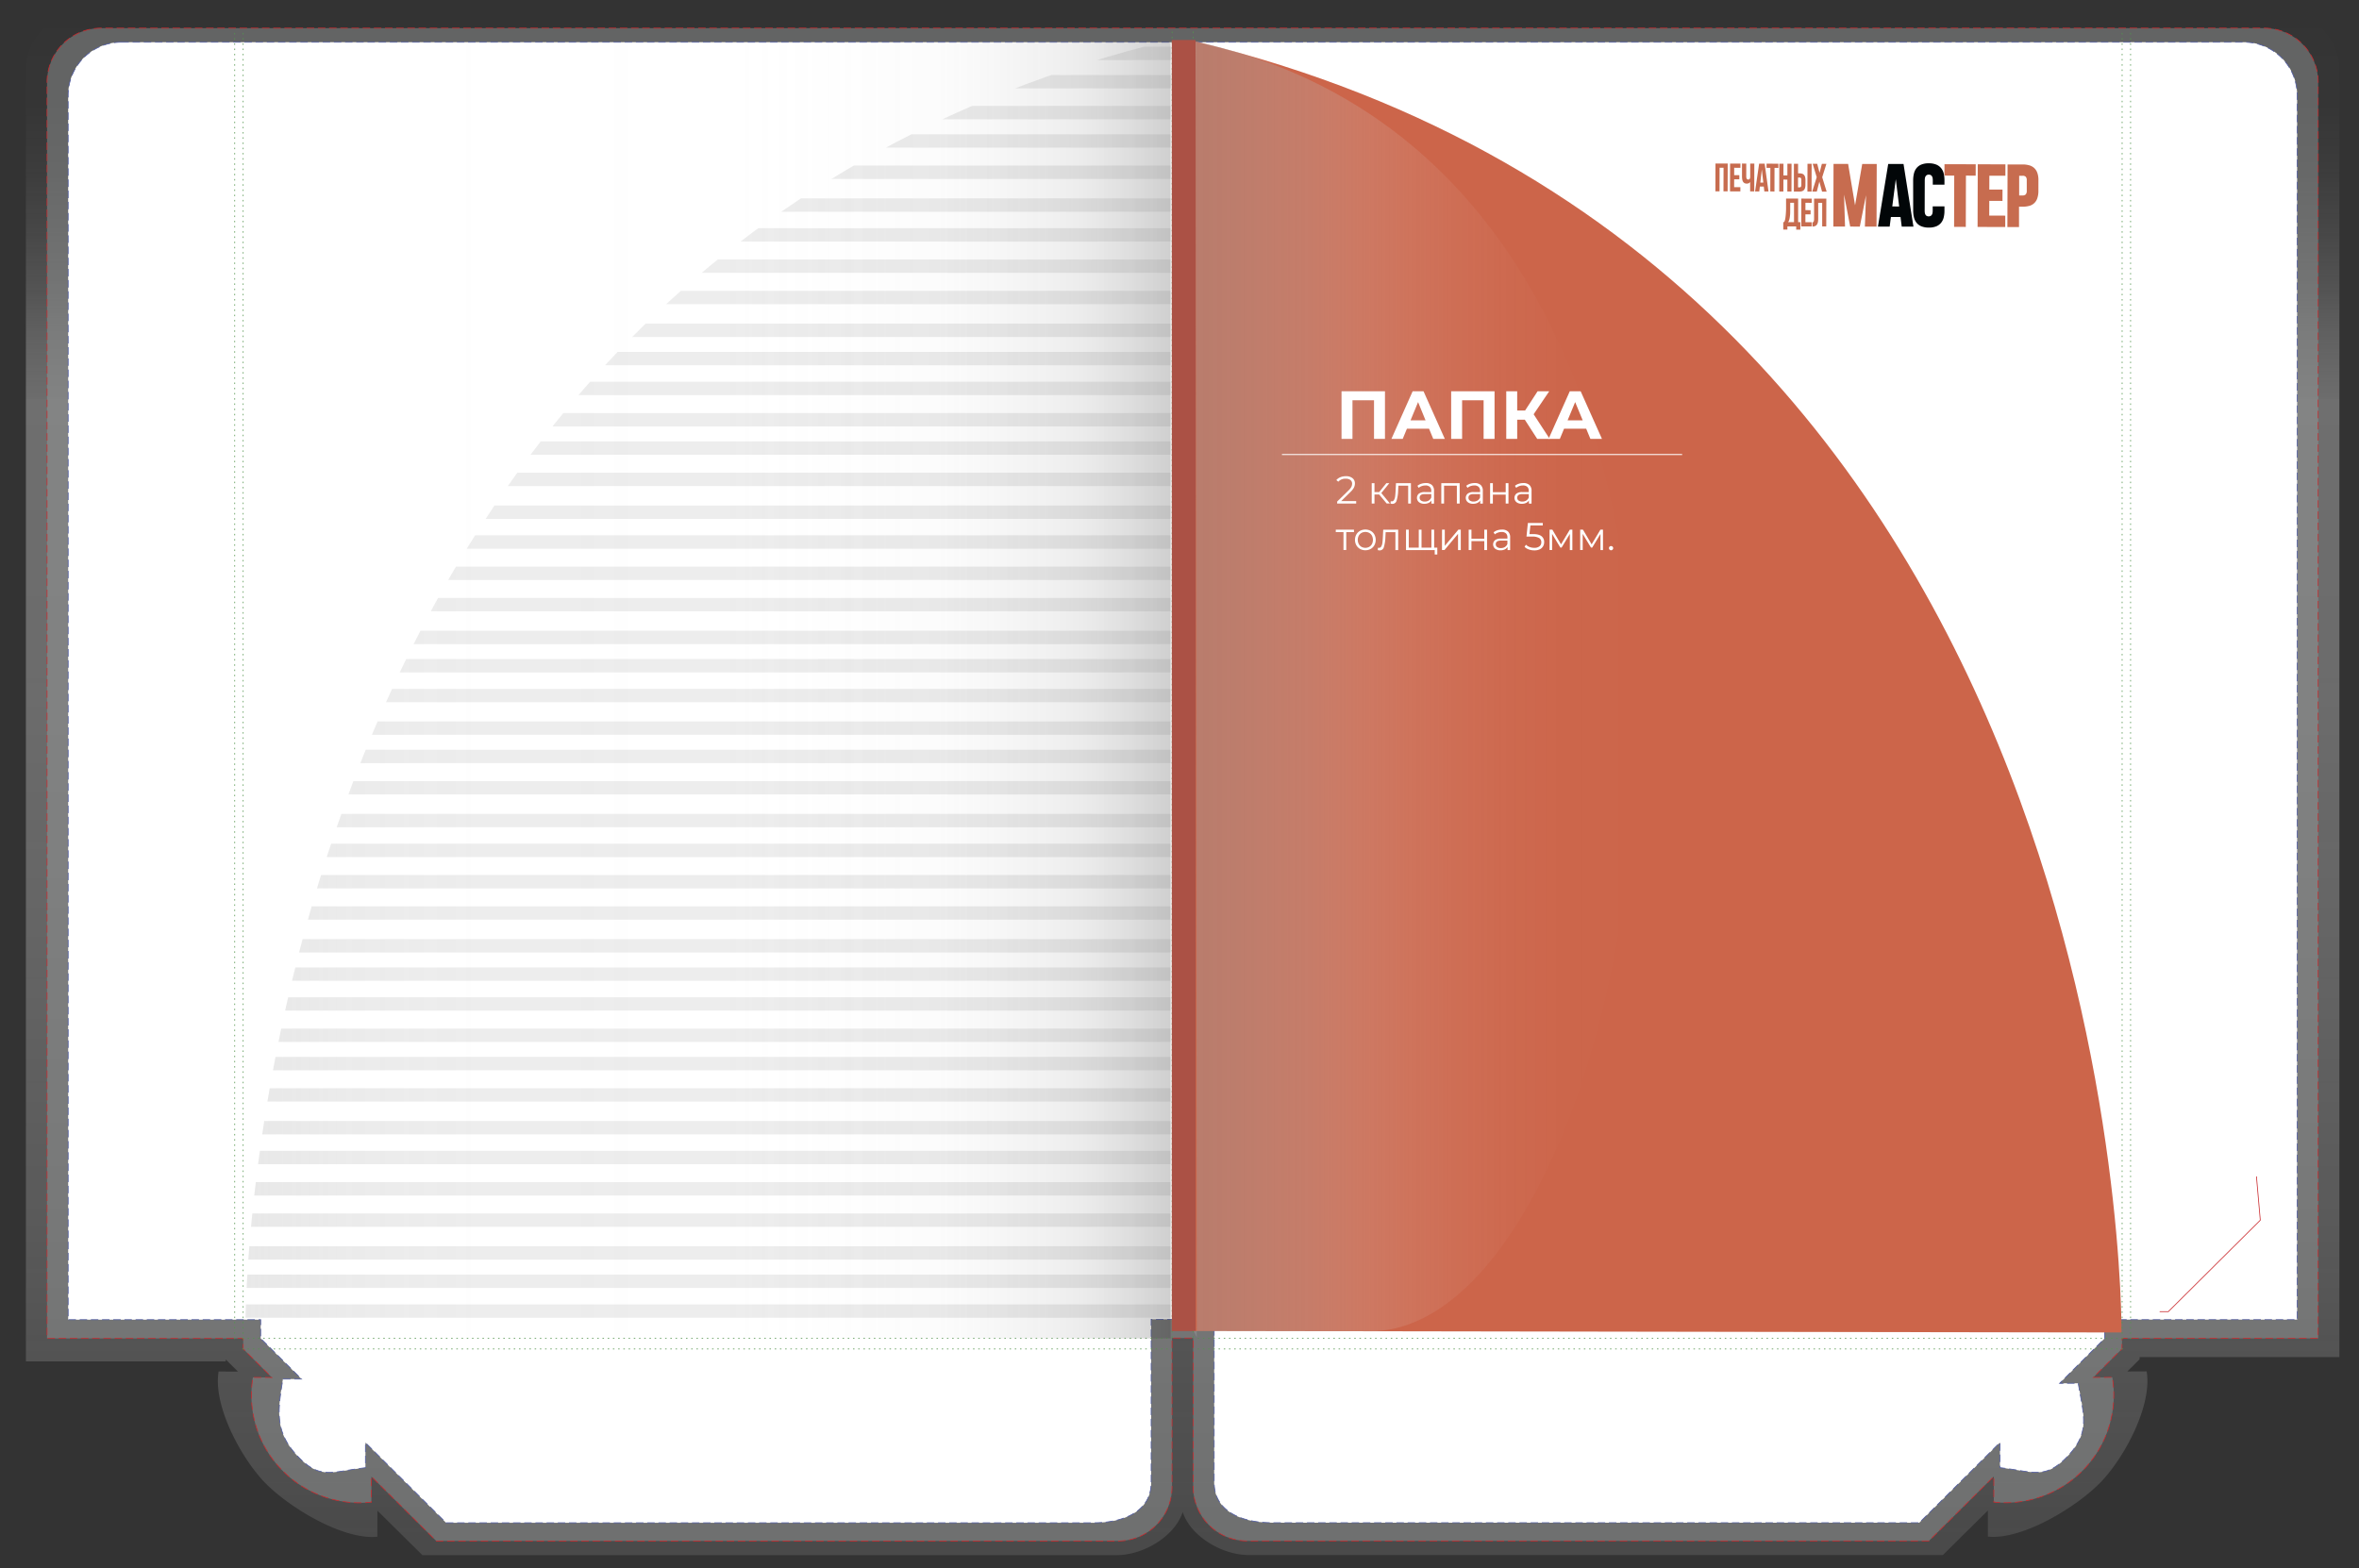 <svg xmlns="http://www.w3.org/2000/svg" xmlns:xlink="http://www.w3.org/1999/xlink" viewBox="0 0 1582 1052"><rect x="0" y="0" width="1582" height="1052" fill="#333333" stroke="none"/><defs><style>.cls-1,.cls-3,.cls-6,.cls-8,.cls-9{fill:none;}.cls-2{isolation:isolate;}.cls-3,.cls-6{stroke:#ca2a2e;}.cls-3,.cls-6,.cls-8,.cls-9{stroke-width:0.5px;}.cls-18,.cls-19,.cls-20,.cls-21,.cls-22,.cls-23,.cls-24,.cls-25,.cls-26,.cls-27,.cls-28,.cls-29,.cls-30,.cls-31,.cls-32,.cls-33,.cls-34,.cls-35,.cls-36,.cls-37,.cls-38,.cls-39,.cls-4,.cls-40,.cls-41,.cls-42,.cls-43,.cls-44,.cls-45,.cls-46,.cls-47,.cls-48,.cls-49,.cls-50,.cls-51,.cls-52,.cls-53,.cls-54,.cls-55,.cls-56,.cls-57,.cls-58,.cls-59{opacity:0.65;}.cls-12,.cls-13,.cls-4{mix-blend-mode:multiply;}.cls-4{fill:url(#Безымянный_градиент_16);}.cls-5{fill:#9d9e9e;opacity:0.45;}.cls-6,.cls-8{stroke-dasharray:5 2.5;}.cls-7{fill:#fff;}.cls-8{stroke:#4d59a1;}.cls-9{stroke:#53944d;stroke-dasharray:1 2.5;}.cls-10{fill:#cc654a;}.cls-11{fill:#ab5145;}.cls-12{opacity:0.41;fill:url(#Безымянный_градиент_50);}.cls-13{opacity:0.33;fill:url(#Безымянный_градиент_42);}.cls-14{fill:#c76c4f;}.cls-15{fill:#020608;}.cls-16{stroke-miterlimit:10;stroke-width:0.75px;opacity:0.86;fill:url(#Безымянный_градиент_53);stroke:url(#Безымянный_градиент_53-2);}.cls-17{clip-path:url(#clip-path);}.cls-18{fill:url(#Безымянный_градиент_63);}.cls-19{fill:url(#Безымянный_градиент_63-2);}.cls-20{fill:url(#Безымянный_градиент_63-3);}.cls-21{fill:url(#Безымянный_градиент_63-4);}.cls-22{fill:url(#Безымянный_градиент_63-5);}.cls-23{fill:url(#Безымянный_градиент_63-6);}.cls-24{fill:url(#Безымянный_градиент_63-7);}.cls-25{fill:url(#Безымянный_градиент_63-8);}.cls-26{fill:url(#Безымянный_градиент_63-9);}.cls-27{fill:url(#Безымянный_градиент_63-10);}.cls-28{fill:url(#Безымянный_градиент_63-11);}.cls-29{fill:url(#Безымянный_градиент_63-12);}.cls-30{fill:url(#Безымянный_градиент_63-13);}.cls-31{fill:url(#Безымянный_градиент_63-14);}.cls-32{fill:url(#Безымянный_градиент_63-15);}.cls-33{fill:url(#Безымянный_градиент_63-16);}.cls-34{fill:url(#Безымянный_градиент_63-17);}.cls-35{fill:url(#Безымянный_градиент_63-18);}.cls-36{fill:url(#Безымянный_градиент_63-19);}.cls-37{fill:url(#Безымянный_градиент_63-20);}.cls-38{fill:url(#Безымянный_градиент_63-21);}.cls-39{fill:url(#Безымянный_градиент_63-22);}.cls-40{fill:url(#Безымянный_градиент_63-23);}.cls-41{fill:url(#Безымянный_градиент_63-24);}.cls-42{fill:url(#Безымянный_градиент_63-25);}.cls-43{fill:url(#Безымянный_градиент_63-26);}.cls-44{fill:url(#Безымянный_градиент_63-27);}.cls-45{fill:url(#Безымянный_градиент_63-28);}.cls-46{fill:url(#Безымянный_градиент_63-29);}.cls-47{fill:url(#Безымянный_градиент_63-30);}.cls-48{fill:url(#Безымянный_градиент_63-31);}.cls-49{fill:url(#Безымянный_градиент_63-32);}.cls-50{fill:url(#Безымянный_градиент_63-33);}.cls-51{fill:url(#Безымянный_градиент_63-34);}.cls-52{fill:url(#Безымянный_градиент_63-35);}.cls-53{fill:url(#Безымянный_градиент_63-36);}.cls-54{fill:url(#Безымянный_градиент_63-37);}.cls-55{fill:url(#Безымянный_градиент_63-38);}.cls-56{fill:url(#Безымянный_градиент_63-39);}.cls-57{fill:url(#Безымянный_градиент_63-40);}.cls-58{fill:url(#Безымянный_градиент_63-41);}.cls-59{fill:url(#Безымянный_градиент_63-42);}</style><linearGradient id="Безымянный_градиент_16" x1="793.12" y1="9.42" x2="793.12" y2="1043.06" gradientUnits="userSpaceOnUse"><stop offset="0" stop-color="#fff" stop-opacity="0"/><stop offset="0.06" stop-color="#fdfdfd" stop-opacity="0.02"/><stop offset="0.1" stop-color="#f8f8f8" stop-opacity="0.07"/><stop offset="0.14" stop-color="#eee" stop-opacity="0.16"/><stop offset="0.18" stop-color="#e1e1e1" stop-opacity="0.29"/><stop offset="0.21" stop-color="#d0d0d0" stop-opacity="0.45"/><stop offset="0.25" stop-color="#bbb" stop-opacity="0.65"/><stop offset="0.25" stop-color="#b6b6b6" stop-opacity="0.7"/><stop offset="0.43" stop-color="#b4b4b4" stop-opacity="0.68"/><stop offset="0.6" stop-color="#acacac" stop-opacity="0.63"/><stop offset="0.78" stop-color="#a0a0a0" stop-opacity="0.55"/><stop offset="0.95" stop-color="#8f8f8f" stop-opacity="0.44"/><stop offset="0.99" stop-color="#8a8a8a" stop-opacity="0.4"/></linearGradient><linearGradient id="Безымянный_градиент_50" x1="951.08" y1="773.1" x2="951.08" y2="367.35" gradientTransform="matrix(0, 2.66, 0.73, 0, 532.74, -2069.09)" gradientUnits="userSpaceOnUse"><stop offset="0" stop-color="#fff" stop-opacity="0"/><stop offset="0.17" stop-color="#fdfdfd" stop-opacity="0.02"/><stop offset="0.29" stop-color="#f8f8f8" stop-opacity="0.07"/><stop offset="0.41" stop-color="#eee" stop-opacity="0.16"/><stop offset="0.52" stop-color="#e1e1e1" stop-opacity="0.29"/><stop offset="0.62" stop-color="#d0d0d0" stop-opacity="0.45"/><stop offset="0.72" stop-color="#bbb" stop-opacity="0.65"/><stop offset="0.74" stop-color="#b6b6b6" stop-opacity="0.7"/><stop offset="0.89" stop-color="#a5a5a5" stop-opacity="0.91"/><stop offset="0.99" stop-color="#9e9e9e"/></linearGradient><linearGradient id="Безымянный_градиент_42" x1="162.54" y1="462.76" x2="785.06" y2="462.76" gradientUnits="userSpaceOnUse"><stop offset="0" stop-color="#fff" stop-opacity="0"/><stop offset="0.54" stop-color="#f3f3f3" stop-opacity="0.04"/><stop offset="0.75" stop-color="#c8c8c8" stop-opacity="0.18"/><stop offset="0.9" stop-color="#7f7f7f" stop-opacity="0.43"/><stop offset="1" stop-color="#303030" stop-opacity="0.7"/></linearGradient><linearGradient id="Безымянный_градиент_53" x1="902.11" y1="368.82" x2="1086.88" y2="368.82" gradientTransform="translate(576.64 -670.31) rotate(46.49)" gradientUnits="userSpaceOnUse"><stop offset="0" stop-color="#fff"/><stop offset="0.92" stop-color="#fff"/><stop offset="1" stop-color="#fff"/></linearGradient><linearGradient id="Безымянный_градиент_53-2" x1="901.83" y1="368.82" x2="1087.15" y2="368.82" xlink:href="#Безымянный_градиент_53"/><clipPath id="clip-path"><path class="cls-1" d="M785.44,26.67l1.29,864.92-622.2,1S158.28,178.72,785.44,26.67Z"/></clipPath><linearGradient id="Безымянный_градиент_63" x1="785.06" y1="694.39" x2="157.41" y2="694.39" gradientUnits="userSpaceOnUse"><stop offset="0" stop-color="#8a8a8a" stop-opacity="0.3"/><stop offset="0.28" stop-color="#a9a9a9" stop-opacity="0.36"/><stop offset="0.49" stop-color="#bababa" stop-opacity="0.4"/><stop offset="0.78" stop-color="#b7b7b7" stop-opacity="0.39"/><stop offset="0.88" stop-color="#adadad" stop-opacity="0.37"/><stop offset="0.95" stop-color="#9c9c9c" stop-opacity="0.34"/><stop offset="1" stop-color="#8a8a8a" stop-opacity="0.3"/></linearGradient><linearGradient id="Безымянный_градиент_63-2" x1="785.06" y1="713.39" x2="157.41" y2="713.39" xlink:href="#Безымянный_градиент_63"/><linearGradient id="Безымянный_градиент_63-3" x1="785.06" y1="734.39" x2="157.41" y2="734.39" xlink:href="#Безымянный_градиент_63"/><linearGradient id="Безымянный_градиент_63-4" x1="785.06" y1="756.39" x2="157.41" y2="756.39" xlink:href="#Безымянный_градиент_63"/><linearGradient id="Безымянный_градиент_63-5" x1="785.06" y1="776.39" x2="157.41" y2="776.39" xlink:href="#Безымянный_градиент_63"/><linearGradient id="Безымянный_градиент_63-6" x1="785.06" y1="797.39" x2="157.41" y2="797.39" xlink:href="#Безымянный_градиент_63"/><linearGradient id="Безымянный_градиент_63-7" x1="785.06" y1="818.39" x2="157.41" y2="818.39" xlink:href="#Безымянный_градиент_63"/><linearGradient id="Безымянный_градиент_63-8" x1="785.06" y1="840.39" x2="157.41" y2="840.39" xlink:href="#Безымянный_градиент_63"/><linearGradient id="Безымянный_градиент_63-9" x1="785.06" y1="859.39" x2="157.41" y2="859.39" xlink:href="#Безымянный_градиент_63"/><linearGradient id="Безымянный_градиент_63-10" x1="785.06" y1="879.39" x2="157.41" y2="879.39" xlink:href="#Безымянный_градиент_63"/><linearGradient id="Безымянный_градиент_63-11" x1="785.06" y1="488.39" x2="157.41" y2="488.39" xlink:href="#Безымянный_градиент_63"/><linearGradient id="Безымянный_градиент_63-12" x1="785.06" y1="507.39" x2="157.41" y2="507.39" xlink:href="#Безымянный_градиент_63"/><linearGradient id="Безымянный_градиент_63-13" x1="785.06" y1="528.39" x2="157.41" y2="528.39" xlink:href="#Безымянный_градиент_63"/><linearGradient id="Безымянный_градиент_63-14" x1="785.06" y1="550.39" x2="157.41" y2="550.39" xlink:href="#Безымянный_градиент_63"/><linearGradient id="Безымянный_градиент_63-15" x1="785.06" y1="570.39" x2="157.41" y2="570.39" xlink:href="#Безымянный_градиент_63"/><linearGradient id="Безымянный_градиент_63-16" x1="785.06" y1="591.39" x2="157.41" y2="591.39" xlink:href="#Безымянный_градиент_63"/><linearGradient id="Безымянный_градиент_63-17" x1="785.06" y1="612.39" x2="157.41" y2="612.39" xlink:href="#Безымянный_градиент_63"/><linearGradient id="Безымянный_градиент_63-18" x1="785.06" y1="634.39" x2="157.41" y2="634.39" xlink:href="#Безымянный_градиент_63"/><linearGradient id="Безымянный_градиент_63-19" x1="785.06" y1="653.39" x2="157.41" y2="653.39" xlink:href="#Безымянный_градиент_63"/><linearGradient id="Безымянный_градиент_63-20" x1="785.06" y1="673.39" x2="157.41" y2="673.39" xlink:href="#Безымянный_градиент_63"/><linearGradient id="Безымянный_градиент_63-21" x1="785.06" y1="281.54" x2="157.41" y2="281.54" xlink:href="#Безымянный_градиент_63"/><linearGradient id="Безымянный_градиент_63-22" x1="785.06" y1="300.54" x2="157.41" y2="300.54" xlink:href="#Безымянный_градиент_63"/><linearGradient id="Безымянный_градиент_63-23" x1="785.06" y1="321.54" x2="157.41" y2="321.54" xlink:href="#Безымянный_градиент_63"/><linearGradient id="Безымянный_градиент_63-24" x1="785.06" y1="343.54" x2="157.41" y2="343.54" xlink:href="#Безымянный_градиент_63"/><linearGradient id="Безымянный_градиент_63-25" x1="785.06" y1="363.54" x2="157.41" y2="363.54" xlink:href="#Безымянный_градиент_63"/><linearGradient id="Безымянный_градиент_63-26" x1="785.06" y1="384.54" x2="157.41" y2="384.54" xlink:href="#Безымянный_градиент_63"/><linearGradient id="Безымянный_градиент_63-27" x1="785.06" y1="405.54" x2="157.41" y2="405.54" xlink:href="#Безымянный_градиент_63"/><linearGradient id="Безымянный_градиент_63-28" x1="785.06" y1="427.54" x2="157.41" y2="427.54" xlink:href="#Безымянный_градиент_63"/><linearGradient id="Безымянный_градиент_63-29" x1="785.06" y1="446.54" x2="157.41" y2="446.54" xlink:href="#Безымянный_градиент_63"/><linearGradient id="Безымянный_градиент_63-30" x1="785.06" y1="466.54" x2="157.41" y2="466.54" xlink:href="#Безымянный_градиент_63"/><linearGradient id="Безымянный_градиент_63-31" x1="785.06" y1="75.54" x2="157.41" y2="75.54" xlink:href="#Безымянный_градиент_63"/><linearGradient id="Безымянный_градиент_63-32" x1="785.06" y1="94.54" x2="157.41" y2="94.54" xlink:href="#Безымянный_градиент_63"/><linearGradient id="Безымянный_градиент_63-33" x1="785.06" y1="115.54" x2="157.41" y2="115.54" xlink:href="#Безымянный_градиент_63"/><linearGradient id="Безымянный_градиент_63-34" x1="785.06" y1="137.54" x2="157.41" y2="137.54" xlink:href="#Безымянный_градиент_63"/><linearGradient id="Безымянный_градиент_63-35" x1="785.06" y1="157.54" x2="157.41" y2="157.54" xlink:href="#Безымянный_градиент_63"/><linearGradient id="Безымянный_градиент_63-36" x1="785.06" y1="178.54" x2="157.41" y2="178.54" xlink:href="#Безымянный_градиент_63"/><linearGradient id="Безымянный_градиент_63-37" x1="785.06" y1="199.54" x2="157.41" y2="199.54" xlink:href="#Безымянный_градиент_63"/><linearGradient id="Безымянный_градиент_63-38" x1="785.06" y1="221.54" x2="157.41" y2="221.54" xlink:href="#Безымянный_градиент_63"/><linearGradient id="Безымянный_градиент_63-39" x1="785.06" y1="240.54" x2="157.41" y2="240.54" xlink:href="#Безымянный_градиент_63"/><linearGradient id="Безымянный_градиент_63-40" x1="785.06" y1="260.54" x2="157.41" y2="260.54" xlink:href="#Безымянный_градиент_63"/><linearGradient id="Безымянный_градиент_63-41" x1="786.05" y1="35.79" x2="158.41" y2="35.79" xlink:href="#Безымянный_градиент_63"/><linearGradient id="Безымянный_градиент_63-42" x1="786.05" y1="54.79" x2="158.41" y2="54.79" xlink:href="#Безымянный_градиент_63"/></defs><title>Монтажная область 1</title><g class="cls-2"><g id="Слой_1" data-name="Слой 1"><polyline class="cls-3" points="137.91 879.75 132.09 879.75 70.43 818.42 73 789.08"/><path class="cls-4" d="M54.43,9.42A37,37,0,0,0,17.37,46.29V913.15h134l0-1.32,8.24,8.15-13-.06c-3.81,22.71,14.63,57.23,30.53,74s52.93,39.28,75.95,36.8l0-17.5,30.17,29.87H748.85c20.47,0,45.57-16.51,45.57-36.87V904.38l-2.57,0v101.77c0,20.36,25.1,36.87,45.57,36.87h465.53l30.17-29.87,0,17.5c23,2.49,60-20.06,75.95-36.8s34.34-51.26,30.53-74l-13,.06,8.24-8.15,0-1.51h134v-864A37,37,0,0,0,1531.8,9.42Z"/><path class="cls-5" d="M67.93,18.86A36.29,36.29,0,0,0,31.54,55.05V897.74H163.09l0,7.05,19.22,19.13-12.72-.06a72,72,0,0,0,18.84,61.49,72.85,72.85,0,0,0,60.64,22.21l0-17.18,43.53,43.24h457A36.29,36.29,0,0,0,786,997.42V897.47l14.17,0v99.91a36.29,36.29,0,0,0,36.39,36.19h457l43.53-43.24,0,17.18a72.85,72.85,0,0,0,60.64-22.21,72,72,0,0,0,18.84-61.49l-12.72.06,19.22-19.13,0-7.05h131.55V55.05a36.29,36.29,0,0,0-36.39-36.19Z"/><path class="cls-6" d="M67.93,18.86A36.29,36.29,0,0,0,31.54,55.05V897.74H163.09l0,7.05,19.22,19.13-12.72-.06a72,72,0,0,0,18.84,61.49,72.85,72.85,0,0,0,60.64,22.21l0-17.18,43.53,43.24h457A36.29,36.29,0,0,0,786,997.42V897.47l14.17,0v99.91a36.29,36.29,0,0,0,36.39,36.19h457l43.53-43.24,0,17.18a72.85,72.85,0,0,0,60.64-22.21,72,72,0,0,0,18.84-61.49l-12.72.06,19.22-19.13,0-7.05h131.55V55.05a36.29,36.29,0,0,0-36.39-36.19Z"/><path class="cls-7" d="M81.42,28.31A35.61,35.61,0,0,0,45.71,63.82V885.15h129.1l0,12.59L202.22,925,189.73,925c-3.67,21.88-5.33,35.71,10,51.84s23.17,10,45.34,7.62l0-16.86,54.06,53.77H733.46c19.72,0,38.55-7.4,38.54-27V884.9l42.26,0V994.32c0,19.62,18.82,27,38.54,27h434.35l54.06-53.77,0,16.86c22.17,2.4,30,8.5,45.34-7.62s10.82-27.12,7.15-49l-12.48.06,30.2-30.12,0-12.59h129.1V63.82a35.61,35.61,0,0,0-35.71-35.52Z"/><path class="cls-8" d="M81.42,28.31A35.61,35.61,0,0,0,45.71,63.82V885.15h129.1l0,12.59L202.22,925,189.73,925c-3.67,21.88-5.33,35.71,10,51.84s23.17,10,45.34,7.62l0-16.86,54.06,53.77H733.46c19.72,0,38.55-7.4,38.54-27V884.9l42.26,0V994.32c0,19.62,18.82,27,38.54,27h434.35l54.06-53.77,0,16.86c22.17,2.4,30,8.5,45.34-7.62s10.82-27.12,7.15-49l-12.48.06,30.2-30.12,0-12.59h129.1V63.82a35.61,35.61,0,0,0-35.71-35.52Z"/><line class="cls-9" x1="162.54" y1="897.71" x2="785.81" y2="897.71"/><line class="cls-9" x1="162.54" y1="904.8" x2="785.81" y2="904.8"/><line class="cls-9" x1="1423.69" y1="897.71" x2="800.42" y2="897.71"/><line class="cls-9" x1="786.05" y1="897.2" x2="786.05" y2="20.1"/><line class="cls-9" x1="1423.69" y1="904.8" x2="800.42" y2="904.8"/><line class="cls-9" x1="800.18" y1="897.2" x2="800.18" y2="20.1"/><path class="cls-10" d="M801.83,27.82l-1.29,864.92,622.2,1S1429,179.88,801.83,27.82Z"/><rect class="cls-11" x="785.81" y="26.82" width="16.02" height="865.97"/><path class="cls-12" d="M800.53,892.75l118.11.2c193,.32,321.13-769.83-116.82-865.12L802.58,897Z"/><rect class="cls-13" x="162.54" y="27.82" width="622.52" height="869.89"/><line class="cls-9" x1="163.08" y1="898.08" x2="163.08" y2="20.1"/><line class="cls-9" x1="157.41" y1="898.08" x2="157.41" y2="20.1"/><polyline class="cls-3" points="1448.32 879.75 1454.14 879.75 1515.8 818.42 1513.23 789.08"/><line class="cls-9" x1="1423.15" y1="898.08" x2="1423.15" y2="20.1"/><line class="cls-9" x1="1428.82" y1="898.08" x2="1428.82" y2="20.1"/><polygon class="cls-14" points="1150.39 128.33 1150.44 109.68 1158.64 109.7 1158.58 128.35 1155.81 128.34 1155.86 112.52 1153.21 112.51 1153.16 128.34 1150.39 128.33"/><polygon class="cls-14" points="1160.19 128.36 1160.24 109.71 1167.18 109.73 1167.17 112.55 1162.99 112.53 1162.98 117.47 1166.43 117.47 1166.43 120.29 1162.97 120.28 1162.95 125.56 1167.13 125.57 1167.13 128.38 1160.19 128.36"/><path class="cls-14" d="M1171.08,109.73l0,8.63a4.66,4.66,0,0,0,.07.82,2,2,0,0,0,.22.66,1.18,1.18,0,0,0,.43.44,1.28,1.28,0,0,0,.66.16,1.18,1.18,0,0,0,.61-.15,1.08,1.08,0,0,0,.39-.42,2,2,0,0,0,.21-.65,5.44,5.44,0,0,0,.06-.86l0-8.63h2.76l-.05,18.66h-2.75l0-6.46a1.4,1.4,0,0,1-.35.55,2.19,2.19,0,0,1-.55.38,2.69,2.69,0,0,1-.66.23,3.5,3.5,0,0,1-.71.07,3,3,0,0,1-1.56-.38,2.66,2.66,0,0,1-1-1,4.8,4.8,0,0,1-.49-1.56,12.65,12.65,0,0,1-.14-2l0-8.52Z"/><path class="cls-14" d="M1179.72,109.75h3.69l2.58,18.67h-2.78l-.37-3.3h-2.64l-.39,3.3H1177Zm.8,12.71h2l-1-8.76Z"/><polygon class="cls-14" points="1190.03 112.61 1189.99 128.44 1187.2 128.43 1187.25 112.6 1184.7 112.6 1184.71 109.78 1192.6 109.8 1192.6 112.62 1190.03 112.61"/><polygon class="cls-14" points="1193.21 128.45 1193.26 109.8 1196.04 109.81 1196.01 117.64 1198.66 117.65 1198.68 109.82 1201.45 109.83 1201.4 128.47 1198.63 128.47 1198.65 120.47 1196 120.46 1195.98 128.46 1193.21 128.45"/><path class="cls-14" d="M1210.77,123.94a7.36,7.36,0,0,1-.28,2.16,3.45,3.45,0,0,1-.79,1.4,2.93,2.93,0,0,1-1.26.76,5.54,5.54,0,0,1-1.67.23H1203l.05-18.65h2.78l0,6.43h.88a6.25,6.25,0,0,1,1.73.22,2.84,2.84,0,0,1,1.29.76,3.48,3.48,0,0,1,.79,1.44,7.82,7.82,0,0,1,.27,2.25Zm-2.75-2.52c0-.34,0-.66,0-.95a2.43,2.43,0,0,0-.14-.74,1,1,0,0,0-.37-.48,1.25,1.25,0,0,0-.71-.17h-1l0,6.6h.92a1.69,1.69,0,0,0,.64-.1.84.84,0,0,0,.4-.34,1.58,1.58,0,0,0,.21-.6,6.23,6.23,0,0,0,.06-.89Zm4.13-11.56h2.77l-.05,18.65h-2.77Z"/><polygon class="cls-14" points="1221.91 128.53 1220.11 121.82 1218.39 128.52 1215.32 128.51 1218.33 118.86 1215.63 109.86 1218.67 109.87 1220.23 115.9 1221.8 109.88 1224.83 109.89 1222.01 118.88 1224.99 128.54 1221.91 128.53"/><path class="cls-14" d="M1200.39,133.18l5.48,0,0,15.83h1.48v5h-2.77v-2.15l-5.91,0V154h-2.77v-5h.28c.22,0,.41-.19.58-.57a7.34,7.34,0,0,0,.43-1.49q.18-.93.3-2.08t.19-2.34q.07-1.18.1-2.26c0-.72,0-1.33,0-1.84v-5.26Zm.16,5.25q0,1.95,0,3.6t-.19,3a14.18,14.18,0,0,1-.44,2.34,4.73,4.73,0,0,1-.81,1.65h4l0-13h-2.53Z"/><polygon class="cls-14" points="1207.97 151.85 1208.02 133.2 1214.96 133.22 1214.95 136.04 1210.77 136.02 1210.76 140.96 1214.22 140.97 1214.21 143.78 1210.75 143.77 1210.74 149.05 1214.92 149.06 1214.91 151.87 1207.97 151.85"/><path class="cls-14" d="M1222,151.89l0-15.83h-2.67l0,10.66a11.6,11.6,0,0,1-.2,2.26,4.39,4.39,0,0,1-.65,1.63,2.78,2.78,0,0,1-1.19,1,4.49,4.49,0,0,1-1.84.33v-2.82a.87.87,0,0,0,.89-.62,5.39,5.39,0,0,0,.23-1.77l0-13.5,2.64,0,5.57,0-.05,18.65Z"/><polygon class="cls-14" points="1236.66 130.52 1237.32 151.96 1229.49 151.94 1229.61 109.92 1239.39 109.94 1244.05 137.7 1248.85 109.97 1258.58 110 1258.45 152.02 1250.63 152 1251.4 130.94 1247.24 151.99 1240.79 151.97 1236.66 130.52"/><path class="cls-15" d="M1276.55,110l-10.28,0-6.87,42,7.86,0,.82-6.44,6.45,0,.81,6.44,7.86,0ZM1269,138.47l2.37-18.29,2.26,18.31Z"/><path class="cls-15" d="M1304,138.41v3.09a18,18,0,0,1-.52,4.39,9.21,9.21,0,0,1-1.73,3.54,8.2,8.2,0,0,1-3.23,2.37,12.78,12.78,0,0,1-5,.85v0a12.88,12.88,0,0,1-5.1-.9,8,8,0,0,1-3.23-2.43,9.37,9.37,0,0,1-1.68-3.66,19.87,19.87,0,0,1-.48-4.56L1283,121a19.75,19.75,0,0,1,.51-4.53,9.37,9.37,0,0,1,1.71-3.65,8.06,8.06,0,0,1,3.22-2.42,12.66,12.66,0,0,1,5.07-.87l0,0a12.78,12.78,0,0,1,5.08.9,8.23,8.23,0,0,1,3.23,2.42,9.15,9.15,0,0,1,1.7,3.59,18.8,18.8,0,0,1,.48,4.43v3l-7.83,0v-3a8.72,8.72,0,0,0-.09-1.28,3.83,3.83,0,0,0-.37-1.19,2.36,2.36,0,0,0-.81-.9,2.47,2.47,0,0,0-1.39-.36,2.52,2.52,0,0,0-1.42.35,2.43,2.43,0,0,0-.83.91,3.57,3.57,0,0,0-.38,1.25,12,12,0,0,0-.09,1.39l-.06,20.15a11.71,11.71,0,0,0,.08,1.36,3.89,3.89,0,0,0,.36,1.27,2.3,2.3,0,0,0,.81.93,2.57,2.57,0,0,0,1.45.36,2.5,2.5,0,0,0,1.35-.33,2.37,2.37,0,0,0,.82-.84,3.55,3.55,0,0,0,.4-1.16,7.92,7.92,0,0,0,.11-1.31v-3.06Z"/><polygon class="cls-14" points="1318.41 117.8 1318.31 152.19 1310.46 152.17 1310.55 117.78 1303.99 117.76 1304.02 110.13 1324.96 110.19 1324.94 117.82 1318.41 117.8"/><polygon class="cls-14" points="1326.21 152.21 1326.33 110.19 1344.88 110.24 1344.86 117.88 1334.11 117.85 1334.08 127.14 1342.93 127.16 1342.91 134.77 1334.06 134.74 1334.03 144.61 1344.78 144.64 1344.76 152.27 1326.21 152.21"/><path class="cls-14" d="M1367,127.92a15.1,15.1,0,0,1-.77,5.15,7.66,7.66,0,0,1-5.53,5.06,17.27,17.27,0,0,1-4.42.51H1354l0,13.66-7.8,0,.12-42,10.09,0a16.48,16.48,0,0,1,4.35.55,8.32,8.32,0,0,1,3.34,1.77,8.07,8.07,0,0,1,2.15,3.24,13.93,13.93,0,0,1,.76,5Zm-7.81-7.11a3.27,3.27,0,0,0-.61-2.17,2.76,2.76,0,0,0-2.19-.74h-2.29l0,13.2h2.12a3,3,0,0,0,2.33-.75,3.77,3.77,0,0,0,.65-2.46Z"/><line class="cls-16" x1="859.71" y1="304.85" x2="1128.08" y2="304.85"/><path class="cls-7" d="M928.79,262.44v31.93h-7.34V268.47H907v25.91h-7.34V262.44Z"/><path class="cls-7" d="M958.35,287.54H943.52l-2.83,6.84h-7.57l14.23-31.93h7.3l14.28,31.93h-7.75ZM956,281.92,951,269.7l-5.06,12.23Z"/><path class="cls-7" d="M1002.28,262.44v31.93h-7.34V268.47H980.52v25.91h-7.34V262.44Z"/><path class="cls-7" d="M1022.58,281.51h-5.11v12.87h-7.34V262.44h7.34v12.91h5.29l8.39-12.91h7.8l-10.45,15.42,10.77,16.51h-8.39Z"/><path class="cls-7" d="M1063.73,287.54h-14.83l-2.83,6.84h-7.57l14.23-31.93h7.3l14.28,31.93h-7.75Zm-2.33-5.61-5.06-12.23-5.06,12.23Z"/><path class="cls-7" d="M909.49,336.08v1.66H896.73v-1.33l7.57-7.41a9.79,9.79,0,0,0,1.94-2.43,4.63,4.63,0,0,0,.51-2.07,3,3,0,0,0-1.1-2.51,4.9,4.9,0,0,0-3.16-.9,6.24,6.24,0,0,0-5,2L896.18,322a7,7,0,0,1,2.72-1.92,9.77,9.77,0,0,1,3.73-.68A6.82,6.82,0,0,1,907,320.7a4.38,4.38,0,0,1,1.63,3.6A6.18,6.18,0,0,1,908,327a11.34,11.34,0,0,1-2.37,3l-6.19,6.08Z"/><path class="cls-7" d="M924.88,331.66h-3.12v6.08h-1.85V324.07h1.85v6h3.15l4.81-6h2l-5.38,6.63,5.77,7h-2.18Z"/><path class="cls-7" d="M946.2,324.07v13.68h-1.85v-12h-6.55l-.18,3.38a25.18,25.18,0,0,1-1,6.55,2.86,2.86,0,0,1-2.78,2.29,5.32,5.32,0,0,1-1.33-.21l.13-1.59a3.59,3.59,0,0,0,.65.1,1.74,1.74,0,0,0,1.61-1,6.74,6.74,0,0,0,.73-2.44q.18-1.46.31-3.85l.23-4.89Z"/><path class="cls-7" d="M960.27,325.3a5.18,5.18,0,0,1,1.43,4v8.48h-1.77v-2.13a4.23,4.23,0,0,1-1.83,1.66,6.41,6.41,0,0,1-2.87.6,5.63,5.63,0,0,1-3.64-1.09,3.76,3.76,0,0,1-.09-5.69,6.17,6.17,0,0,1,4-1.07h4.34v-.83a3.51,3.51,0,0,0-1-2.69,4.08,4.08,0,0,0-2.89-.92,7.33,7.33,0,0,0-2.5.43,6.29,6.29,0,0,0-2.05,1.18l-.83-1.38a7.39,7.39,0,0,1,2.5-1.36,9.71,9.71,0,0,1,3.07-.48A5.79,5.79,0,0,1,960.27,325.3Zm-2.08,10.4a4.27,4.27,0,0,0,1.66-2.07V331.4h-4.29q-3.51,0-3.51,2.44a2.24,2.24,0,0,0,.91,1.88,4.14,4.14,0,0,0,2.55.69A4.87,4.87,0,0,0,958.19,335.7Z"/><path class="cls-7" d="M978.89,324.07v13.68H977v-12h-8.58v12h-1.85V324.07Z"/><path class="cls-7" d="M993,325.3a5.18,5.18,0,0,1,1.43,4v8.48h-1.77v-2.13a4.23,4.23,0,0,1-1.83,1.66,6.41,6.41,0,0,1-2.87.6,5.63,5.63,0,0,1-3.64-1.09,3.76,3.76,0,0,1-.09-5.69,6.17,6.17,0,0,1,4-1.07h4.34v-.83a3.51,3.51,0,0,0-1-2.69,4.08,4.08,0,0,0-2.89-.92,7.33,7.33,0,0,0-2.5.43,6.29,6.29,0,0,0-2.05,1.18l-.83-1.38a7.39,7.39,0,0,1,2.5-1.36,9.71,9.71,0,0,1,3.07-.48A5.79,5.79,0,0,1,993,325.3Zm-2.08,10.4a4.27,4.27,0,0,0,1.66-2.07V331.4h-4.29q-3.51,0-3.51,2.44a2.24,2.24,0,0,0,.91,1.88,4.14,4.14,0,0,0,2.55.69A4.87,4.87,0,0,0,990.87,335.7Z"/><path class="cls-7" d="M999.3,324.07h1.85v6.06h8.61v-6.06h1.85v13.68h-1.85v-6h-8.61v6H999.3Z"/><path class="cls-7" d="M1025.66,325.3a5.18,5.18,0,0,1,1.43,4v8.48h-1.77v-2.13a4.23,4.23,0,0,1-1.83,1.66,6.41,6.41,0,0,1-2.87.6,5.63,5.63,0,0,1-3.64-1.09,3.76,3.76,0,0,1-.09-5.69,6.17,6.17,0,0,1,4-1.07h4.34v-.83a3.51,3.51,0,0,0-1-2.69,4.08,4.08,0,0,0-2.89-.92,7.33,7.33,0,0,0-2.5.43,6.29,6.29,0,0,0-2.05,1.18l-.83-1.38a7.39,7.39,0,0,1,2.5-1.36,9.71,9.71,0,0,1,3.07-.48A5.79,5.79,0,0,1,1025.66,325.3Zm-2.08,10.4a4.27,4.27,0,0,0,1.66-2.07V331.4H1021q-3.51,0-3.51,2.44a2.24,2.24,0,0,0,.91,1.88,4.14,4.14,0,0,0,2.55.69A4.87,4.87,0,0,0,1023.58,335.7Z"/><path class="cls-7" d="M908,356.9h-5.17v12h-1.85v-12h-5.17v-1.64H908Z"/><path class="cls-7" d="M912.09,368.18a6.52,6.52,0,0,1-2.5-2.48,7.53,7.53,0,0,1,0-7.18,6.43,6.43,0,0,1,2.5-2.47,7.62,7.62,0,0,1,7.12,0,6.36,6.36,0,0,1,2.48,2.47,7.62,7.62,0,0,1,0,7.18,6.45,6.45,0,0,1-2.48,2.48,7.52,7.52,0,0,1-7.12,0Zm6.17-1.4a4.62,4.62,0,0,0,1.81-1.89,6.28,6.28,0,0,0,0-5.56,4.62,4.62,0,0,0-1.81-1.88,5.48,5.48,0,0,0-5.23,0,4.7,4.7,0,0,0-1.82,1.88,6.16,6.16,0,0,0,0,5.56,4.7,4.7,0,0,0,1.82,1.89,5.48,5.48,0,0,0,5.23,0Z"/><path class="cls-7" d="M937.65,355.27v13.68H935.8v-12h-6.55l-.18,3.38a25.09,25.09,0,0,1-1,6.55,2.86,2.86,0,0,1-2.78,2.29,5.31,5.31,0,0,1-1.33-.21l.13-1.59a3.57,3.57,0,0,0,.65.1,1.74,1.74,0,0,0,1.61-1,6.79,6.79,0,0,0,.73-2.44q.18-1.46.31-3.85l.23-4.89Z"/><path class="cls-7" d="M961.78,355.27v13.68H942.9V355.27h1.85v12.06h6.71V355.27h1.85v12.06h6.63V355.27Zm2.11,12.06v4.6h-1.74v-3h-2.31v-1.61Z"/><path class="cls-7" d="M967.06,355.27h1.85v10.87L978,355.27h1.64v13.68h-1.85V358.07l-9.1,10.87h-1.66Z"/><path class="cls-7" d="M984.94,355.27h1.85v6.06h8.61v-6.06h1.85v13.68H995.4v-6h-8.61v6h-1.85Z"/><path class="cls-7" d="M1011.31,356.5a5.18,5.18,0,0,1,1.43,4v8.48H1011v-2.13a4.23,4.23,0,0,1-1.83,1.66,6.41,6.41,0,0,1-2.87.6,5.63,5.63,0,0,1-3.64-1.09,3.76,3.76,0,0,1-.09-5.69,6.17,6.17,0,0,1,4-1.07h4.34v-.83a3.51,3.51,0,0,0-1-2.69,4.08,4.08,0,0,0-2.89-.92,7.33,7.33,0,0,0-2.5.43,6.29,6.29,0,0,0-2.05,1.18l-.83-1.38a7.39,7.39,0,0,1,2.5-1.36,9.71,9.71,0,0,1,3.07-.48A5.79,5.79,0,0,1,1011.31,356.5Zm-2.08,10.4a4.27,4.27,0,0,0,1.66-2.07V362.6h-4.29q-3.51,0-3.51,2.44a2.24,2.24,0,0,0,.91,1.88,4.14,4.14,0,0,0,2.55.69A4.87,4.87,0,0,0,1009.23,366.9Z"/><path class="cls-7" d="M1033.73,359.62a4.75,4.75,0,0,1,1.81,4,5.44,5.44,0,0,1-.74,2.83,5,5,0,0,1-2.22,2,8.33,8.33,0,0,1-3.64.71,10.78,10.78,0,0,1-3.71-.64,7.56,7.56,0,0,1-2.82-1.7l.91-1.48a6.71,6.71,0,0,0,2.39,1.52,8.63,8.63,0,0,0,3.2.58,5.37,5.37,0,0,0,3.5-1,3.32,3.32,0,0,0,1.23-2.7,3.22,3.22,0,0,0-1.39-2.83,8.57,8.57,0,0,0-4.69-1h-3.87l.94-9.13h10v1.66h-8.32l-.62,5.8H1028Q1031.92,358.2,1033.73,359.62Z"/><path class="cls-7" d="M1054.47,355.27v13.68h-1.69V358.13l-5.54,9.15h-.83l-5.54-9.18v10.84h-1.69V355.27h1.87l5.8,9.85,5.9-9.85Z"/><path class="cls-7" d="M1075,355.27v13.68h-1.69V358.13l-5.54,9.15h-.83l-5.54-9.18v10.84h-1.69V355.27h1.87l5.8,9.85,5.9-9.85Z"/><path class="cls-7" d="M1079.41,368.66a1.4,1.4,0,0,1-.4-1,1.36,1.36,0,0,1,.4-1,1.33,1.33,0,0,1,1-.4,1.37,1.37,0,0,1,1,.4,1.34,1.34,0,0,1,.42,1,1.38,1.38,0,0,1-.42,1,1.35,1.35,0,0,1-1,.42A1.31,1.31,0,0,1,1079.41,368.66Z"/><g class="cls-17"><rect class="cls-18" x="157.41" y="689.9" width="627.65" height="8.97"/><rect class="cls-19" x="157.41" y="708.9" width="627.65" height="8.97"/><rect class="cls-20" x="157.41" y="729.9" width="627.65" height="8.97"/><rect class="cls-21" x="157.41" y="751.9" width="627.65" height="8.97"/><rect class="cls-22" x="157.41" y="771.9" width="627.65" height="8.97"/><rect class="cls-23" x="157.41" y="792.9" width="627.65" height="8.97"/><rect class="cls-24" x="157.41" y="813.9" width="627.65" height="8.97"/><rect class="cls-25" x="157.41" y="835.9" width="627.65" height="8.97"/><rect class="cls-26" x="157.41" y="854.9" width="627.65" height="8.97"/><rect class="cls-27" x="157.41" y="874.9" width="627.65" height="8.97"/><rect class="cls-28" x="157.41" y="483.9" width="627.65" height="8.97"/><rect class="cls-29" x="157.41" y="502.9" width="627.65" height="8.97"/><rect class="cls-30" x="157.41" y="523.9" width="627.65" height="8.97"/><rect class="cls-31" x="157.41" y="545.9" width="627.65" height="8.97"/><rect class="cls-32" x="157.41" y="565.9" width="627.65" height="8.97"/><rect class="cls-33" x="157.41" y="586.9" width="627.65" height="8.97"/><rect class="cls-34" x="157.41" y="607.9" width="627.65" height="8.97"/><rect class="cls-35" x="157.41" y="629.9" width="627.65" height="8.97"/><rect class="cls-36" x="157.41" y="648.9" width="627.65" height="8.97"/><rect class="cls-37" x="157.41" y="668.9" width="627.65" height="8.97"/><rect class="cls-38" x="157.41" y="277.05" width="627.65" height="8.97"/><rect class="cls-39" x="157.41" y="296.05" width="627.65" height="8.97"/><rect class="cls-40" x="157.41" y="317.05" width="627.65" height="8.97"/><rect class="cls-41" x="157.41" y="339.05" width="627.65" height="8.97"/><rect class="cls-42" x="157.41" y="359.05" width="627.65" height="8.97"/><rect class="cls-43" x="157.41" y="380.05" width="627.65" height="8.97"/><rect class="cls-44" x="157.41" y="401.05" width="627.65" height="8.97"/><rect class="cls-45" x="157.41" y="423.05" width="627.65" height="8.97"/><rect class="cls-46" x="157.41" y="442.05" width="627.65" height="8.97"/><rect class="cls-47" x="157.41" y="462.05" width="627.65" height="8.97"/><rect class="cls-48" x="157.41" y="71.05" width="627.65" height="8.97"/><rect class="cls-49" x="157.41" y="90.05" width="627.65" height="8.97"/><rect class="cls-50" x="157.41" y="111.05" width="627.65" height="8.97"/><rect class="cls-51" x="157.41" y="133.05" width="627.65" height="8.97"/><rect class="cls-52" x="157.41" y="153.05" width="627.65" height="8.97"/><rect class="cls-53" x="157.41" y="174.05" width="627.65" height="8.97"/><rect class="cls-54" x="157.41" y="195.05" width="627.65" height="8.97"/><rect class="cls-55" x="157.41" y="217.05" width="627.65" height="8.97"/><rect class="cls-56" x="157.41" y="236.05" width="627.65" height="8.97"/><rect class="cls-57" x="157.41" y="256.05" width="627.65" height="8.97"/><rect class="cls-58" x="158.41" y="31.31" width="627.65" height="8.97"/><rect class="cls-59" x="158.41" y="50.31" width="627.65" height="8.97"/></g></g></g></svg>
